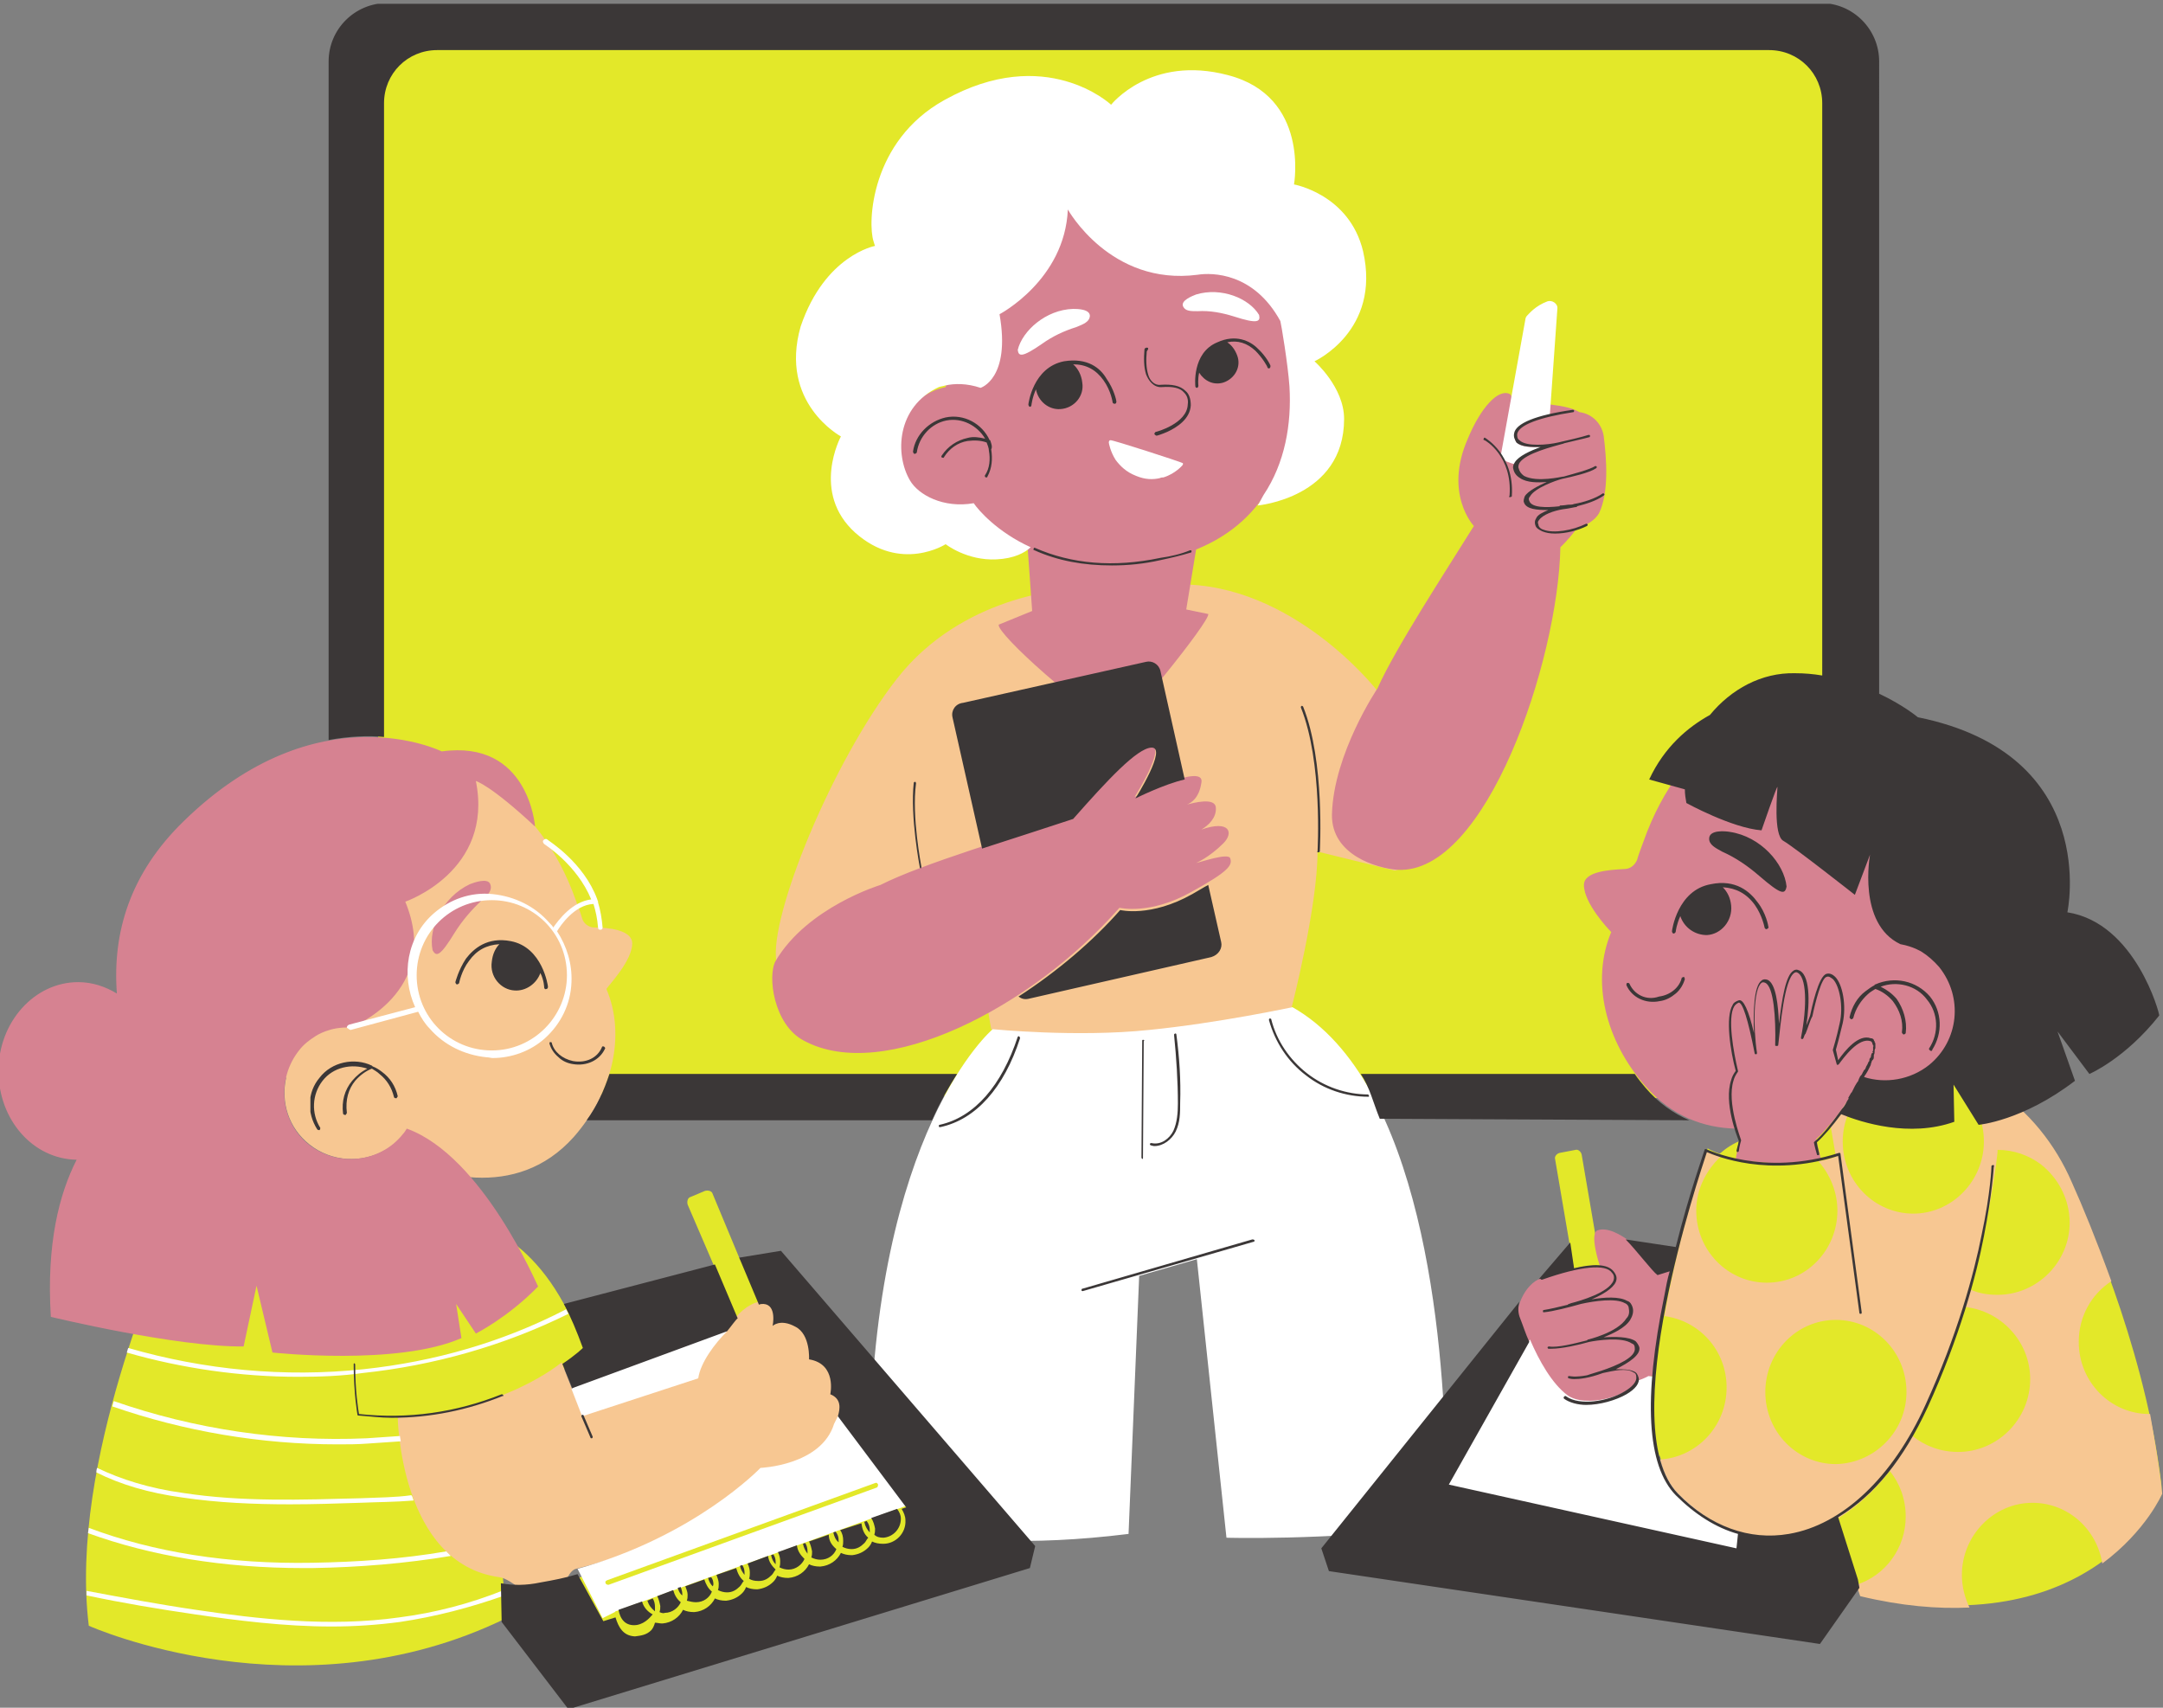 <?xml version="1.0" encoding="utf-8"?>
<!-- Generator: Adobe Illustrator 24.3.0, SVG Export Plug-In . SVG Version: 6.00 Build 0)  -->
<svg version="1.1" id="Capa_1" xmlns="http://www.w3.org/2000/svg" xmlns:xlink="http://www.w3.org/1999/xlink" x="0px" y="0px"
	 viewBox="0 0 285 225" style="enable-background:new 0 0 285 225;" xml:space="preserve">
<rect x="0" y="0" width="285" height="225" fill="#808080" stroke="none"/>
<style type="text/css">
	.st0{clip-path:url(#SVGID_2_);}
	.st1{fill:#E3E829;}
	.st2{clip-path:url(#SVGID_4_);}
	.st3{fill:#F7C792;}
	.st4{clip-path:url(#SVGID_6_);}
	.st5{fill:#D68291;}
	.st6{fill:#FFFFFF;}
	.st7{clip-path:url(#SVGID_8_);}
	.st8{fill:#3B3737;}
</style>
<g>
	<g>
		<defs>
			<rect id="SVGID_1_" x="10.2" y="1.4" width="274.6" height="218.7"/>
		</defs>
		<clipPath id="SVGID_2_">
			<use xlink:href="#SVGID_1_"  style="overflow:visible;"/>
		</clipPath>
		<g class="st0">
			<path class="st1" d="M64.4,184.8l2.3,28.4c-27.4,13.4-55,1-55,1C9,192.4,22,165,21.7,164l30-1.8l8.1-1.6c0,0,8.4,0,14.5,11.2
				c1,1.8,3.5,3.2,4.3,5.6C78.7,177.5,73.2,182.1,64.4,184.8z M272.9,155.8c-2.3-5.3-6.1-9.9-11-12.9c-0.1-1.6-0.1-3.1-0.1-4.4
				c0-5.8-21-1.1-22.4-0.8c0.5-1,0.8-2.1,0.8-3.2l3.7-122.8c0-3.9-5.6-9.9-9.5-9.9L58.5,3.6c-3.9,0-11,3.8-11,7.7l3.2,117.6
				c-0.8-0.6-1.9-1.1-3.2-1.4c-2.9-0.6-5.4,0.2-5.7,1.8c-0.3,1.6,1.7,3.3,4.5,3.9c1.7,0.3,3.2,0.2,4.3-0.3v1.4
				c0,3.9,2.5,9.9,6.4,9.9l177.1,0.5c2.7,0,4-4.9,5.2-7.1l0.7,3.7c-1.8,2.6-2.5,6.4-2.8,9.5c-1.3-0.7-2.9-1.2-4.4-1.2
				c-2.4,0-4.5,0.9-6.2,2.4c-1-0.3-1.6-0.7-1.6-0.7s-3.7,10.5-5.8,21.6c-0.4-0.1-0.7-0.1-1.1-0.1c-2.2,0-4.2,0.8-5.8,2.1l-3.9-22.8
				c-0.1-0.4-0.5-0.7-0.8-0.6l-2.1,0.4c-0.4,0.1-0.7,0.5-0.6,0.8l4.5,26.4c-0.4,1-0.6,2.1-0.6,3.2c0,5.3,4.2,9.5,9.3,9.5
				c0.2,0,0.4,0,0.6,0c0.5,1.9,1.3,3.6,2.5,4.8c6.1,6.2,13.7,7.2,20.6,3.2l3.3,10.2c31,7.2,39.8-13.4,39.8-13.4
				C283.1,179.7,276.2,163.4,272.9,155.8z M104,188.1l1.9-0.8c0.4-0.1,2.3-2.1,2.1-2.5l-10.6-19.1l-3.5-8.4c-0.1-0.4-0.6-0.5-1-0.4
				l-1.9,0.8c-0.4,0.1-0.5,0.6-0.4,1l3.4,7.9l5.4,22.1C99.5,189.1,103.6,188.2,104,188.1z M75,208.3l4.2,11.4l44-14.3l-5.1-11.9
				L75,208.3z"/>
		</g>
	</g>
	<g>
		<defs>
			<rect id="SVGID_3_" x="28.9" y="76" width="256" height="136"/>
		</defs>
		<clipPath id="SVGID_4_">
			<use xlink:href="#SVGID_3_"  style="overflow:visible;"/>
		</clipPath>
		<g class="st2">
			<path class="st3" d="M103.5,172.5c0,0,0.5,0.6,2.5,1.6c2,1,2.5,4.1,2.5,4.1c3.7,0.6,1.1,5.3,1.1,5.3c2.3,0.9,0.9,4.8,0.9,4.8
				c-1.7,5.5-9.3,6.6-9.3,6.6s-9.3,7.8-25.3,11.8c-1.4,0.3-1.8,4-3.4,4.2c-2.1,0.4-5-2.9-6.7-3.1c-13.2-1.8-13.4-21.2-13.4-21.2
				c13.9-0.5,21.6-7.1,21.6-7.1l2.7,6.9l13.6-5.8c0.1-0.7,2-0.7,2.3-1.4c0.1-0.1,0.1-0.2,0.1-0.3c0.1-0.1,0.1-0.2,0.1-0.3
				c0.1-0.2,0.2-0.3,0.3-0.5c0.1-0.1-1.5-1.4-1.5-1.5c0.1-0.2,0.3-0.4,0.4-0.7c0.1-0.1,0.1-0.1,0.1-0.2c0.2-0.3,0.4-0.5,0.6-0.8
				c0.1-0.1,0.1-0.1,0.2-0.2c0.1-0.2,0.3-0.4,0.5-0.5c0.1-0.1,0.1-0.2,0.3-0.3c0.1-0.1,0.3-0.3,0.4-0.5c0.1-0.1,1.8,0.8,1.9,0.7
				c0.1-0.1,1-0.6,1.1-0.7c0,0,1.3-1.6,3-1.9C101.9,171.4,102.9,171.6,103.5,172.5z M75.6,149.8c5.1-5.8,6.9-13.4,4.3-19.5
				c0.3-0.5,3.4-3.7,3.4-6c0-1.8-3.2-2.1-5-2.1c-0.7,0-1.4-0.5-1.6-1.2s-0.5-1.5-0.8-2.3c-5.1-14.5-15.6-17.1-15.6-17.1l-30.9,34.3
				c0,0,3.8,2.7,8.3,6.1c-0.7,3.2,0.3,6.6,3.1,8.8c2.9,2.3,6.9,2.5,10,0.7C57,155,68,158.3,75.6,149.8z M284.9,196.8
				c0,0-2.1,4.9-7.9,9.2c-0.7-4.5-4.5-8-9.2-8c-5.1,0-9.3,4.3-9.3,9.5c0,1.6,0.4,3,1,4.3c-4.2,0.2-9-0.2-14.4-1.5l-0.5-1.5
				c3.8-1.2,6.5-4.8,6.5-9c0-2.3-0.8-4.4-2.1-6c-8.2,10.5-19.5,11.8-27.8,3.3c-1.2-1.2-1.9-2.9-2.5-4.8c4.9-0.3,8.8-4.4,8.8-9.5
				c0-4.9-3.6-8.8-8.2-9.4c2-11.5,5.6-21.8,5.6-21.8s0.8,0.5,1.8,0.8c-1.9,1.8-3.2,4.3-3.2,7.1c0,5.3,4.2,9.5,9.3,9.5
				c5.2,0,9.3-4.3,9.3-9.5c0-2.5-1-4.8-2.5-6.5c0.7-0.1,1.5-0.3,2.3-0.6l-2.5-14.6c0,0,20.9-5.1,22.5,0.7c0.5,1.6,0.7,3.3,0.9,4.9
				c4.5,3,8,7.3,10.2,12.4c1.4,3.1,3.2,7.5,5.2,13c-2.6,1.7-4.3,4.6-4.3,8c0,5.3,4.2,9.5,9.3,9.5h0.1
				C283.9,189.7,284.5,193.2,284.9,196.8z M242.8,150.4c0,5.3,4.2,9.5,9.3,9.5c5.1,0,9.3-4.3,9.3-9.5c0-5.3-4.2-9.5-9.3-9.5
				C247,140.9,242.8,145.2,242.8,150.4z M251.2,183.4c0-5.3-4.2-9.5-9.3-9.5c-5.2,0-9.3,4.3-9.3,9.5c0,5.3,4.2,9.5,9.3,9.5
				C247,192.8,251.2,188.6,251.2,183.4z M267.5,181.7c0-4.9-3.8-9-8.6-9.5c-0.3-0.1-1.9,5.6-4,10.4c-0.5,1.2-2.9,6.6-2.9,6.6
				c1.6,1.3,3.7,2.1,6,2.1C263.2,191.3,267.5,187,267.5,181.7z M272.7,161.1c0-3.1-1.5-5.9-3.8-7.7c-1.6-1.2-3.6-1.9-5.7-1.9
				c0.1,0-0.1,0,0,0c0.1,0.4-1.2,9.9-3.6,18.4c1.1,0.5,2.3,0.7,3.6,0.7C268.4,170.6,272.7,166.3,272.7,161.1z M155.2,77
				c-15.1,0.3-14.7,0.7-14.7,0.7s-13.7,0.7-22.3,11.7c-8.6,11-16.9,31.5-15.9,37.3c1,5.9,26.4-2.1,26.4-2.1l1.9,11
				c0,0,19,5.7,39.6-2.9c0,0,3.4-13.2,3.4-20.5l10.2,2.5c9.1-2-2.5-23.9-2.5-23.9S170.3,76.8,155.2,77z"/>
		</g>
	</g>
	<g>
		<defs>
			<rect id="SVGID_5_" x="-0.2" y="22.7" width="266.4" height="165.3"/>
		</defs>
		<clipPath id="SVGID_6_">
			<use xlink:href="#SVGID_5_"  style="overflow:visible;"/>
		</clipPath>
		<g class="st4">
			<path class="st5" d="M170,51c0.6,8.6-2.7,17.5-12.4,21.4l-1.3,7.9l2.9,0.6c0.3,0.9-11.2,15.1-12,14.8c-4.3-1.8-16-12.3-15.6-13.4
				l4.4-1.8l-0.6-8.4c-3.9-1.9-6.1-4.3-6.9-5.3c-0.3,0.1-0.5,0.1-0.7,0.2c-4.5,0.8-8.8-2.1-9.6-6.5c-0.8-4.3,2-8.6,6.4-9.5
				c0,0,0,0,0-0.1c0.8-0.2-3.4-19.7,17.9-26.1c19.6-5.9,22.3,9.3,26.3,17.6C168.9,42.6,169.8,48,170,51z M61.9,116.5
				c-3.6,1.7-5.5,5.8-4.9,8.7c0.5,0.9,1,0.8,2.9-2.3c1-1.6,2.2-3,3.6-4.3c0.8-0.7,1.4-1.3,1.1-2.1C64.3,115.6,62.4,116.3,61.9,116.5
				z M53.6,148.7c-0.2,0.3-0.3,0.5-0.5,0.7c-3,3.8-8.6,4.4-12.4,1.4c-3.8-3-4.3-8.6-1.3-12.4c0.6-0.8,1.4-1.4,2.2-1.9
				c0,0,1.9-1.3,4.6-1.1c0,0,12.1-4.7,7.2-16.6c0,0,11.7-4,9.3-15.9c0,0,1.9,0.5,7.8,6c0,0-0.8-11.5-12.3-9.9c0,0-16.3-8.1-34,9.2
				c-7.1,6.9-9.4,14.7-8.8,22.7c-1.5-0.9-3.2-1.5-5.1-1.5c-5.8,0-10.5,5.3-10.5,11.7c0,6.4,4.5,11.6,10.3,11.7
				c-2.3,4.5-4,11.1-3.4,20.7c0,0,16.5,4,25.4,3.9l1.7-8l2.1,8.8c0,0,16.5,1.8,24.9-1.9l-0.7-4.5l2.6,3.9c0,0,4.2-2.1,8.2-6.2
				C70.8,169.4,63.6,152.3,53.6,148.7z M157.6,113.7c0,0,1.7-0.7,3.6-2.6c1.4-1.4,0.8-3.1-2.9-1.8c1-0.6,2-1.6,1.9-2.9
				c-0.1-1.4-3-0.6-3.8-0.4c0.5-0.2,1.6-0.8,1.9-2.9c0.5-2.7-8.8,1.9-8.8,1.9s4.3-6.8,2.1-6.7c-1.9,0.1-5.8,4.3-10.3,9.4
				c-7.3,2.4-19.8,6.1-25.3,8.9c0,0-9.6,2.9-13.8,10c-1.1,1.9-0.3,8.4,3.7,10.5c10.5,5.7,30-4.3,41.6-17.5c0,0,4,1,9.5-2.1
				c4.9-2.7,5.4-3.5,5.1-4.4C161.9,112.3,158.2,113.6,157.6,113.7z M265,128.9l-32.2-35.7c0,0-11,2.7-16.3,17.8
				c-0.3,0.8-0.6,1.6-0.8,2.3c-0.3,0.7-0.9,1.2-1.7,1.2c-1.9,0.1-5.3,0.3-5.3,2.1c0,2.4,3.2,5.8,3.6,6.2c-2.7,6.4-0.8,14.3,4.5,20.3
				c3.5,4,7.7,5.5,11.9,5.6c0.3,0.8,0.5,1.3,0.5,1.3s-0.2,1-0.5,2.7c0,0,0.7,0.3,4.3,0.5c3.6,0.3,6.9-0.6,6.9-0.6
				c-0.4-1.6-0.6-2.5-0.6-2.5c1.1-1,2.4-2.6,3.6-4.3c0.1-0.2,0.3-0.5,0.5-0.7c0.1-0.1,0.1-0.1,0.1-0.2c0.1-0.2,0.2-0.3,0.3-0.5
				c0.1-0.1,0.1-0.1,0.1-0.2c0-0.1,0.1-0.1,0.1-0.1c0.8-0.5,1.5-1,2.1-1.4c0.1-0.1,0.2-0.1,0.3-0.2c3.3,1.2,7.1,0.8,10-1.4
				c2.7-2.1,4-5.5,3.6-8.8C263,130.4,265,128.9,265,128.9z M210.5,162.1c-1.1,0.4,0.2,4.4,0.3,4.7c-1.9-0.3-5,0.7-7.7,1.6
				c-2.2,0.7-3.8,4.3-3,6.5c1.2,3.4,3.4,9.7,6.2,11.8c2.3,1.8,8.5-2.6,9.5-4.6c1-0.3,1.4-0.7,1.4-0.7l0.7-0.1c0,0,1.2-9.5,2.7-15.1
				l-2.2,1.6C217.7,165.7,212.9,161.2,210.5,162.1z M207.7,69.7c1.4-0.5,2.5-1.2,3-2.1c1.3-2.7,1-7.1,0.6-10.2
				c-0.3-1.7-1.6-2.9-3.2-3.1c-0.8-0.5-2.1-0.8-3.8-1c-4.3-0.3-5.9,3.8-5.9,3.8s1.4-4.8,0.5-5.2c-1.5-0.7-3.8,1.8-5.5,5.9
				c-3.2,7.3,0.8,11.5,0.8,11.5c-3.8,6.1-10.4,16.2-12.7,21.4c0,0-5.8,8.6-6,16.6c-0.1,5.4,6,7.1,8.6,7.3
				c11.7,0.7,21.2-27.5,21.5-42.5C205.5,72.2,206.6,71.2,207.7,69.7z"/>
		</g>
	</g>
	<path class="st6" d="M52.6,213.1c-9.2,1.3-18.7,0.2-26.8-1c-4.8-0.7-9.6-1.6-14.4-2.5c0,0.2,0,0.5,0,0.6c4.7,1,9.5,1.8,14.3,2.5
		c5.5,0.8,11.7,1.6,18,1.6c3,0,6-0.2,9-0.6c4.7-0.7,9.3-1.9,13.8-3.5l-0.1-0.7C61.9,211.3,57.3,212.5,52.6,213.1z"/>
	<path class="st6" d="M47.9,180.4c-10.4,1.1-21,0.1-31-2.8c-0.1,0.2-0.1,0.4-0.2,0.6c7.3,2.1,15,3.2,22.6,3.2c2.9,0,5.7-0.1,8.5-0.5
		c9.4-1,18.6-3.6,27.1-7.8c-0.1-0.2-0.2-0.4-0.3-0.6C66.3,176.8,57.3,179.4,47.9,180.4z"/>
	<path class="st6" d="M92,181.6c0.3-2.1,2.2-4.6,3.8-6.2l-10-0.8l-10.5,8.4l1.4,3.6L92,181.6z"/>
	<path class="st6" d="M119.4,198.4c0.1,0,1.2,3.4,1.3,3.5c5.5,0.9,14.3,1.9,28,0.2l1.4-34l7.6-2.2l3.9,36.7c0,0,11.9,0.4,28.9-1.4
		c0-0.1,0-1,0.1-2.8l-3.5-0.9l3.4-4.9c-0.3-16.2-3.1-50.2-20.2-59.9c0,0-9.8,2.1-18.9,3c-9.5,1-20.6-0.1-20.6-0.1
		s-15.8,13.3-16.2,56.3l-0.8-5l-3.3-0.5c-0.3,0.6-0.6,1.2-0.6,1.2c-1.7,5.5-9.7,5.8-9.7,5.8s-8.6,9-24.1,13.3l3.3,6.5l1.6-0.8
		l0.1-0.1 M115.5,196l-35.3,12.8c-0.1,0-0.1,0-0.1,0c-0.1,0-0.3-0.1-0.3-0.2c-0.1-0.2,0-0.3,0.2-0.4l35.3-12.8
		c0.2-0.1,0.3,0,0.4,0.2C115.7,195.8,115.6,196,115.5,196z"/>
	<path class="st6" d="M190.6,198.4c0-1.5,0-3.4-0.1-5.8l-3.4,4.9L190.6,198.4z"/>
	<path class="st6" d="M190.6,198.4l39.9,10.1l-1.2-6.6c-2.9-0.8-5.6-2.5-8.2-5.1c-2.9-3-3.6-8.9-3.1-15.4l-0.8-0.1
		c0,0-0.5,0.3-1.4,0.6c-1,2-6.9,3.7-9.3,1.9c-2-1.5-3.7-4.5-4.9-7.3l-11.1,15.8C190.6,195,190.6,197,190.6,198.4z"/>
	<path class="st6" d="M143.6,41.7c0.1-1-1.7-1-2.2-1c-3.6,0.1-6.7,2.9-7.3,5.4c0.1,0.9,0.6,1,3.2-0.8c1.4-1,2.9-1.7,4.5-2.2
		C142.8,42.7,143.5,42.4,143.6,41.7z"/>
	<path class="st6" d="M149.7,62.7c1.2,0.5,2.2,0.5,3.1,0.3c0.2-0.1,0.4-0.1,0.5-0.1c1.6-0.5,2.5-1.6,2.5-1.6c0.1-0.1,0.1-0.3,0-0.3
		c-0.1-0.1-9.3-3.1-9.5-3c-0.1,0-0.2,0.1-0.2,0.3c0,0.1,0.2,1.2,0.9,2.3C147.6,61.4,148.4,62.2,149.7,62.7z"/>
	<path class="st6" d="M165.9,41.5c-1.3-2.2-5-3.7-8.3-2.7c-0.5,0.2-2.1,0.8-1.7,1.6c0.3,0.6,1,0.6,1.9,0.6c1.6-0.1,3.2,0.2,4.8,0.7
		C165.7,42.7,166.1,42.4,165.9,41.5z"/>
	<path class="st6" d="M134,97.5l1.1,4.5c0.1,0.5,0.6,0.8,1.2,0.7l10.5-2.6c0.5-0.1,0.8-0.6,0.7-1.2l-1.1-4.5
		c-0.1-0.5-0.6-0.8-1.2-0.7l-10.5,2.6C134.1,96.5,133.8,97,134,97.5z"/>
	<path class="st6" d="M198.5,60.8c0.5,0.2,0.8,0.3,1.2,0.4c0.5-1,2.6-1.8,4.2-2.3v-0.1c-1.9,0.2-4.6,0.3-4.3-1.5
		c0.2-1.2,2.3-1.9,4.6-2.5l1-14.1c0.1-0.7-0.7-1.2-1.3-1c-1.6,0.6-2.4,1.6-2.7,1.9c-0.1,0.1-0.2,0.3-0.2,0.4l-3.2,17.7
		C197.7,60.2,198,60.6,198.5,60.8z"/>
	<path class="st6" d="M110.8,57.5c0,0-4,7.4,1.9,12.7c6,5.3,11.9,1.5,11.9,1.5s2.8,2.2,6.7,2c2.3-0.1,3.8-0.9,4.5-1.6
		c-4.4-2-6.9-4.9-7.5-5.8c-4,0.7-7.3-1.1-8.4-3c-2-3.4-1.8-9.7,3.8-12.3c0.3-0.1,0.5-0.1,0.8-0.2c1.3-0.3,2.9-0.3,4.7,0.3
		c0,0,4-1.2,2.5-9.7c0,0,8.6-4.5,9-13.8c0,0,5.6,10.1,17.1,8.6c1.9-0.3,7.4-0.3,10.9,6.1c0.1,0.3,1,5.7,1.2,8.6
		c0.3,5-0.6,10.1-3.4,14.3c-0.3,0.5-0.5,1-0.8,1.4c0,0,11.4-1,11.4-11.4c0-4.2-3.9-7.6-3.9-7.6s8.8-4,6.4-14.5
		c-1.8-7.5-9.1-8.8-9.1-8.8s2.1-11.6-8.7-14.4c-10.2-2.7-15.4,3.9-15.4,3.9s-8.6-8.1-22-0.6c-9.7,5.4-10.1,16.2-9.3,18.6
		c0.1,0.4,0.2,0.6,0.2,0.6s-6.6,1.2-9.8,10.6C102.6,53.1,110.8,57.5,110.8,57.5z"/>
	<path class="st6" d="M47.5,197.4c-7.7,0.2-15.6,0.5-23.4-0.7c-4.4-0.6-8.2-1.8-11.3-3.3c-0.1,0.2-0.1,0.5-0.1,0.6
		c3.2,1.6,6.9,2.7,11.3,3.3c4.7,0.7,9.5,0.9,14.2,0.9c3.1,0,6.2-0.1,9.2-0.2c2.3-0.1,4.7-0.1,7.1-0.3c-0.1-0.2-0.1-0.5-0.3-0.7
		C52.1,197.3,49.8,197.3,47.5,197.4z"/>
	<path class="st6" d="M11.7,201.3c0,0.2-0.1,0.5-0.1,0.7c8.3,3,17.8,4.6,28.4,4.6c0.4,0,0.7,0,1.1,0c6.2-0.1,12.3-0.6,18.3-1.6
		c-0.2-0.2-0.4-0.4-0.6-0.6c-5.8,1-11.7,1.4-17.6,1.5C30.1,206.1,20.2,204.5,11.7,201.3z"/>
	<path class="st6" d="M46.2,135.7l8.9-2.4c0.4,0.8,0.9,1.6,1.5,2.2c1.9,2.2,4.6,3.5,7.5,3.8c0.3,0,0.6,0.1,0.8,0.1
		c2.5,0,5-0.9,6.9-2.6c2.1-1.9,3.4-4.5,3.5-7.4c0.1-2.4-0.6-4.7-1.9-6.7c0.4-0.7,2.3-3.5,4.8-3.6c0.3,1,0.5,1.9,0.6,3.1
		c0,0.2,0.1,0.3,0.3,0.3c0.2,0,0.3-0.1,0.3-0.3c-0.1-1.2-0.3-2.3-0.6-3.3v-0.1c0-0.1-0.1-0.2-0.1-0.3c-1.8-4.9-6.4-7.7-6.6-7.9
		c-0.1-0.1-0.3-0.1-0.5,0.1c-0.1,0.1-0.1,0.3,0.1,0.5c0.1,0.1,4.3,2.7,6.2,7.3c-2.5,0.3-4.3,2.7-5,3.7c-0.1-0.2-0.3-0.4-0.5-0.6
		c-1.9-2.2-4.6-3.5-7.5-3.8c-2.9-0.3-5.6,0.7-7.7,2.5c-3.6,3.1-4.4,8.2-2.5,12.4l-8.7,2.3c-0.2,0.1-0.3,0.2-0.3,0.4
		C46,135.6,46.1,135.7,46.2,135.7z M64.8,118.6c5.4,0,9.9,4.3,9.9,9.9c0,5.4-4.4,9.9-9.9,9.9c-5.5,0-9.9-4.4-9.9-9.9
		C54.9,123,59.3,118.6,64.8,118.6z"/>
	<path class="st6" d="M48.3,189.5C37,190,25.6,188.3,15,184.6c-0.1,0.2-0.1,0.4-0.2,0.7c9.5,3.3,19.6,5,29.7,5c1.3,0,2.6,0,3.9-0.1
		c1.5-0.1,2.9-0.2,4.4-0.3c0-0.2-0.1-0.5-0.1-0.7C51.2,189.3,49.7,189.4,48.3,189.5z"/>
	<g>
		<defs>
			<rect id="SVGID_7_" x="40.9" y="0.5" width="244" height="224.9"/>
		</defs>
		<clipPath id="SVGID_8_">
			<use xlink:href="#SVGID_7_"  style="overflow:visible;"/>
		</clipPath>
		<g class="st7">
			<path class="st8" d="M114.6,201.9c-0.3-0.3-0.6-0.8-0.7-1.3c0-0.1,0-0.1,0-0.1l0.3-0.1c0.3,0.4,0.4,0.8,0.4,1.2
				C114.6,201.7,114.6,201.8,114.6,201.9z M110.5,203c0-0.5-0.1-0.8-0.4-1.2l-0.3,0.1c0.1,0.5,0.3,1,0.7,1.3
				C110.5,203.2,110.5,203.1,110.5,203z M110.7,201.6c0.3,0.4,0.4,0.9,0.4,1.4c0,0.3,0,0.5-0.1,0.8c0.4,0.2,0.8,0.3,1.2,0.3
				c0.7,0,1.2-0.3,1.7-0.8c0.2-0.2,0.3-0.5,0.5-0.7c-0.6-0.5-0.8-1.2-0.9-1.9L110.7,201.6z M116.4,202.6c1.3-0.1,2.3-1.2,2.3-2.5
				c0-0.5-0.2-0.9-0.5-1.3l-3.4,1.2c0.3,0.5,0.4,0.9,0.5,1.4c0,0.3,0,0.5-0.1,0.8C115.5,202.5,115.9,202.6,116.4,202.6z
				 M106.4,204.4c0-0.4-0.1-0.8-0.3-1.1l-0.3,0.1c0.1,0.5,0.3,0.9,0.6,1.3C106.4,204.6,106.4,204.5,106.4,204.4z M106.6,203.1
				c0.2,0.4,0.3,0.8,0.4,1.3c0,0.3,0,0.5-0.1,0.8c0.4,0.2,0.8,0.3,1.2,0.3c1,0,1.8-0.6,2.1-1.4c-0.6-0.5-1-1.1-1-1.9L106.6,203.1z
				 M94,208.7c0-0.3-0.1-0.7-0.3-0.9l-0.4,0.1c0.1,0.4,0.3,0.8,0.6,1.1C94,208.9,94,208.7,94,208.7z M94.4,207.5
				c0.1,0.3,0.3,0.7,0.3,1.2c0,0.3,0,0.5-0.1,0.8c0.4,0.2,0.8,0.3,1.2,0.3c0.7,0,1.2-0.3,1.7-0.8c0.2-0.2,0.3-0.5,0.5-0.7
				c-0.5-0.4-0.8-1-1-1.7L94.4,207.5z M91.7,211.1c1,0,1.8-0.6,2.1-1.4c-0.5-0.4-0.8-1-1-1.6l-2.5,0.9c0.1,0.3,0.3,0.7,0.3,1.1
				c0,0.3,0,0.5-0.1,0.8C90.9,211,91.3,211.1,91.7,211.1z M98.1,207.2c0-0.4-0.1-0.7-0.3-1l-0.3,0.1c0.1,0.5,0.3,0.8,0.6,1.2
				C98.1,207.4,98.1,207.3,98.1,207.2z M102.2,205.8c0-0.4-0.1-0.7-0.3-1l-0.3,0.1c0.1,0.5,0.3,0.9,0.6,1.2
				C102.2,206,102.2,206,102.2,205.8z M102.5,204.5c0.2,0.4,0.3,0.8,0.3,1.2c0,0.3,0,0.5-0.1,0.8c0.4,0.2,0.8,0.3,1.2,0.3
				c1,0,1.8-0.7,2.1-1.4c-0.5-0.5-0.9-1-1-1.8L102.5,204.5z M46.8,142.4c0.6-0.7,1.4-1.3,2.2-1.6c0.3,0.2,0.7,0.4,1,0.7
				c1,0.8,1.6,1.8,1.9,3c0,0.1,0.1,0.2,0.3,0.2c0.1,0,0.1-0.1,0.1-0.1c0.1-0.1,0.1-0.1,0.1-0.2c-0.3-1.3-1-2.4-2.1-3.2
				c-0.4-0.3-0.7-0.5-1.2-0.7c-0.1-0.1-0.1-0.1-0.1-0.1c-2.3-1.1-5.3-0.5-6.9,1.6c-1.6,1.9-1.7,4.6-0.3,6.8c0.1,0.1,0.2,0.1,0.3,0.1
				c0.1-0.1,0.1-0.2,0.1-0.3c-1.2-1.9-1.1-4.4,0.3-6.2c1.4-1.8,3.8-2.3,5.9-1.6c-0.8,0.4-1.4,0.9-2,1.6c-1,1.2-1.4,2.7-1.2,4.3
				c0,0.1,0.1,0.2,0.3,0.2c0.1,0,0.1-0.1,0.1-0.1c0.1-0.1,0.1-0.1,0.1-0.2C45.5,144.9,45.9,143.5,46.8,142.4z M66.3,183.8
				c-0.1-0.1-0.1-0.1-0.2-0.1c-6,2.4-12.3,3.3-18.8,2.6c-0.1-0.6-0.5-3-0.5-6.5c0-0.1-0.1-0.2-0.1-0.2s-0.1,0.1-0.1,0.1
				c0,3.9,0.5,6.7,0.5,6.7c0,0.1,0.1,0.1,0.1,0.1c1.5,0.1,2.9,0.3,4.4,0.3c5.1,0,10-1,14.7-2.9C66.3,184,66.4,184,66.3,183.8z
				 M67.8,130.5c1.5,0.1,2.9-0.9,3.4-2.3c0.5,1,0.5,1.9,0.5,1.9c0,0.1,0.1,0.3,0.3,0.2c0.1,0,0.2-0.1,0.2-0.3c0-0.1-0.7-5.2-4.9-6
				c-3.1-0.6-4.9,1-5.9,2.3c-1,1.5-1.4,3.1-1.4,3.1c0,0.1,0.1,0.3,0.2,0.3c0.1,0,0.3-0.1,0.3-0.2c0,0,0.3-1.6,1.3-2.9
				c1-1.4,2.3-2.1,4-2.2c-0.5,0.5-0.9,1.3-1,2.3C64.5,128.7,66,130.4,67.8,130.5z M89.9,210c0-0.3-0.1-0.6-0.2-0.9l-0.4,0.1
				c0.1,0.4,0.3,0.8,0.6,1C89.9,210.3,89.9,210.2,89.9,210z M98.5,206c0.2,0.4,0.3,0.8,0.3,1.2c0,0.3,0,0.5-0.1,0.8
				c0.3,0.2,0.7,0.3,1.2,0.3h0.1c0.7,0,1.2-0.3,1.7-0.8c0.2-0.2,0.3-0.5,0.5-0.7c-0.5-0.5-0.9-1-1-1.8L98.5,206z M87.6,212.5
				c1,0,1.8-0.7,2.1-1.4c-0.5-0.4-0.8-0.9-1-1.6l-2.1,0.8c0.2,0.4,0.3,0.8,0.4,1.3c0,0.3,0,0.5-0.1,0.8
				C87.1,212.5,87.4,212.6,87.6,212.5z M180.3,144.5c0.1,0,0.1-0.1,0.1-0.1s-0.1-0.1-0.1-0.2c-2.9,0-5.8-1-8.1-2.8
				c-2.3-1.8-4-4.3-4.7-7.1c0-0.1-0.1-0.1-0.2-0.1c-0.1,0-0.1,0.1-0.1,0.2c0.8,2.9,2.5,5.5,4.9,7.3
				C174.4,143.5,177.3,144.5,180.3,144.5z M173.7,112.3c0.1,0,0.2-0.1,0.2-0.1c0-0.1,0.7-11.9-2.2-19.1c-0.1-0.1-0.1-0.1-0.2-0.1
				c-0.1,0.1-0.1,0.1-0.1,0.2c2.9,7.2,2.2,18.9,2.2,19C173.5,112.3,173.6,112.3,173.7,112.3z M199,65.5c0.1,0,0.2-0.1,0.2-0.1
				c0.2-2.9-0.8-4.8-1.6-5.9c-0.9-1.2-1.9-1.8-1.9-1.8c-0.1-0.1-0.2,0-0.2,0.1c-0.1,0.1,0,0.2,0.1,0.2s3.7,2.1,3.3,7.3
				C198.8,65.5,198.8,65.5,199,65.5z M167.3,48.5c0.1-0.1,0.1-0.2,0.1-0.3c0-0.1-0.6-1.3-1.7-2.3c-1-1-2.9-1.9-5.3-0.8
				c-3.4,1.4-2.9,5.8-2.9,5.8c0,0.1,0.1,0.2,0.2,0.2c0.1,0,0.2-0.1,0.2-0.3c0,0-0.1-0.8,0.1-1.7c0.7,1.1,1.9,1.7,3.2,1.3
				c1.5-0.5,2.4-2.1,1.8-3.6c-0.3-0.8-0.8-1.4-1.3-1.7c1.4-0.3,2.6,0.1,3.7,1.1c1,1,1.6,2.1,1.6,2.2C167,48.5,167.2,48.6,167.3,48.5
				z M165,163.3l-22.4,6.5c-0.1,0-0.1,0.1-0.1,0.2c0,0.1,0.1,0.1,0.1,0.1c0,0,0,0,0.1,0l22.5-6.5c0.1,0,0.1-0.1,0.1-0.2
				C165.2,163.3,165.1,163.3,165,163.3z M76.7,186.4c-0.1,0.1-0.1,0.1-0.1,0.2l1.2,2.8c0,0.1,0.1,0.1,0.1,0.1H78
				c0.1-0.1,0.1-0.1,0.1-0.2l-1.2-2.8C76.9,186.4,76.7,186.4,76.7,186.4z M79.3,138c-0.6,1.4-2.1,2.1-3.8,1.8
				c-1.4-0.3-2.5-1.2-2.8-2.4c0-0.1-0.1-0.1-0.2-0.1c-0.1,0-0.1,0.1-0.1,0.2c0.2,0.7,0.6,1.3,1.2,1.8c0.5,0.5,1.2,0.8,1.9,0.9
				c1.8,0.3,3.5-0.5,4.2-2c0.1-0.1,0-0.2-0.1-0.3C79.4,137.8,79.3,137.9,79.3,138z M199.6,60.9c-0.2,0.3-0.3,0.6-0.2,0.9
				c0.1,0.5,0.4,0.9,0.9,1.2c0.9,0.6,2.3,0.6,3.5,0.5c-1.1,0.5-2.5,1.2-2.9,1.9c-0.1,0.3-0.2,0.6-0.1,0.8c0.3,0.9,1.7,1,3.2,1
				c-0.7,0.3-1.4,0.6-1.6,1.1c-0.2,0.3-0.2,0.6-0.1,0.9c0.1,0.4,0.5,0.6,0.9,0.8c0.5,0.2,1,0.3,1.7,0.3c1.4,0,3-0.4,4.2-1
				c0.1-0.1,0.1-0.1,0.1-0.2c-0.1-0.1-0.1-0.1-0.2-0.1c-1.8,0.9-4.3,1.3-5.6,0.8c-0.4-0.1-0.7-0.4-0.7-0.7c-0.1-0.2-0.1-0.4,0.1-0.6
				c0.5-0.7,1.9-1.2,3.1-1.4c0.9-0.1,1.6-0.3,1.8-0.3c0,0,0.1,0,0.1-0.1c1.2-0.3,2.5-0.7,3.5-1.4c0.1-0.1,0.1-0.1,0.1-0.2
				c-0.1-0.1-0.1-0.1-0.2-0.1c-1,0.7-2.6,1.2-3.8,1.4c-0.2,0.1-0.5,0.1-0.8,0.1c-0.6,0.1-1,0.1-1,0.1c-0.1,0-0.1,0-0.1,0.1
				c-1.8,0.2-3.7,0.2-4-0.7c-0.1-0.2-0.1-0.4,0.1-0.6c0.6-1.1,3.4-2.1,4.2-2.3c1.4-0.3,3.6-0.8,4.5-1.4c0.1-0.1,0.1-0.1,0.1-0.2
				c-0.1-0.1-0.1-0.1-0.2-0.1c-0.8,0.5-2.8,1-4.2,1.4h-0.1c-0.1,0-3.4,0.8-5.1-0.1c-0.4-0.3-0.6-0.6-0.7-1c-0.1-0.2,0-0.5,0.1-0.7
				c0.8-1.3,4.6-2.2,5.6-2.5c0.1,0,0.3-0.1,0.3-0.1c1.2-0.3,2.6-0.6,3.3-0.8c0.1,0,0.1-0.1,0.1-0.2c0-0.1-0.1-0.1-0.2-0.1
				c-0.9,0.3-2.7,0.7-4,1c-1.3,0.3-4.2,0.6-5.1-0.3c-0.3-0.2-0.3-0.5-0.3-0.8c0.2-1.2,2.9-2.2,7.4-2.9c0.1,0,0.1-0.1,0.1-0.2
				c0-0.1-0.1-0.1-0.2-0.1c-4.9,0.7-7.5,1.8-7.7,3.1c-0.1,0.5,0.1,0.8,0.3,1.2c0.7,0.6,1.9,0.6,3.2,0.6
				C201.6,59.4,200.1,60.1,199.6,60.9z M262.6,153.5c-0.1,0-0.2,0.1-0.2,0.1c0,0.1-0.1,3.5-1.3,9.1c-1,5.1-3.2,13.2-7.4,22.4
				c-4.3,9.5-10.9,15.8-18,17c-5.2,0.9-10.4-1-14.6-5.3c-8.5-8.7,2.9-42.2,3.8-45c1.2,0.5,8.1,3.4,17.3,0.5L245,173
				c0,0.1,0.1,0.1,0.2,0.1c0.1,0,0.1-0.1,0.1-0.2l-2.8-20.9c0-0.1-0.1-0.1-0.1-0.1c-0.1,0-0.1,0-0.1,0c-10,3.2-17.4-0.5-17.5-0.5
				c-0.1,0-0.1,0-0.1,0c-0.1,0-0.1,0.1-0.1,0.1c0,0.1-2,5.6-3.8,12.8l-6.6-1c1.4,1.4,3.5,4.2,4.2,4.7l1.6-0.5
				c-0.3,1-0.5,2.1-0.7,3.2c-2.8,13.6-2.3,22.4,1.5,26.3c2.5,2.5,5.3,4.3,8.2,5.1l-0.2,1.9l-37.9-8.4l10.6-18.8
				c-0.5-1.1-0.8-2.1-1.2-3.1c-0.3-0.7-0.3-1.5-0.1-2.2l-26.1,32.5l1,3l64.7,9.6l5.2-7.4l-0.2-1.1l-2.6-8.2
				c4.8-2.9,8.6-7.6,11.8-14.5c4.2-9.2,6.4-17.3,7.4-22.5c1.1-5.6,1.3-9.1,1.3-9.1C262.8,153.5,262.7,153.5,262.6,153.5z M216,177.5
				c-0.1-0.3-0.3-0.6-0.5-0.8c-0.9-0.6-2.7-0.6-4.2-0.5c1.2-0.5,2.8-1.2,3.5-2.3c0.3-0.5,0.5-1.1,0.3-1.7c-0.1-0.3-0.3-0.7-0.7-0.8
				c-1-0.6-3-0.5-4.7-0.2c1.4-0.6,2.8-1.4,3.2-2.3c0.2-0.5,0.1-0.9-0.3-1.4c-0.8-1-2.7-1-5.2-0.4l-0.5-3.4l-4.2,4.9
				c0.1-0.1,0.1-0.1,0.3-0.1c0,0.1,0.1,0.1,0.2,0.1c5.1-1.8,8.4-2.1,9.2-0.9c0.3,0.3,0.3,0.7,0.2,1c-0.6,1.6-4.4,2.7-5.6,3
				c-0.2,0.1-0.3,0.1-0.3,0.1c0,0-0.1,0-0.1,0.1c-1.2,0.3-2.5,0.6-3.2,0.7c-0.1,0-0.1,0.1-0.1,0.2c0,0.1,0.1,0.1,0.1,0.1
				c1.2-0.1,3.5-0.7,4.9-1.1c1.8-0.4,4.6-0.8,5.8-0.1c0.3,0.1,0.5,0.4,0.5,0.6c0.1,0.5,0.1,1-0.3,1.4c-1.2,1.9-5.1,2.8-5.1,2.8
				s0,0-0.1,0.1c-1.6,0.4-3.9,1-5,0.8c-0.1,0-0.2,0.1-0.2,0.1c0,0.1,0.1,0.2,0.1,0.2c0.1,0,0.3,0,0.4,0c1.4,0,3.6-0.5,5-0.9
				c1-0.2,4.3-0.7,5.6,0.2c0.3,0.1,0.4,0.3,0.4,0.6c0.2,1.2-2.3,2.3-4.4,3c-1,0.3-1.9,0.6-1.9,0.6c-1.6,0.3-2.3,0.1-2.3,0.1
				c-0.1,0-0.2,0-0.2,0.1c0,0.1,0,0.2,0.1,0.2c0,0,0.3,0.1,0.7,0.1c0.7,0,1.9-0.1,3.8-0.8c1.4-0.3,3.1-0.7,4-0.1
				c0.3,0.1,0.4,0.3,0.4,0.6c0.1,0.6-0.5,1.3-1.5,1.9c-2.3,1.4-6,1.9-7.7,0.7c-0.1-0.1-0.2-0.1-0.3,0c-0.1,0.1-0.1,0.2,0,0.3
				c0.7,0.5,1.8,0.8,2.9,0.8c1.8,0,3.9-0.6,5.3-1.4c1.2-0.7,1.8-1.5,1.6-2.2c-0.1-0.4-0.3-0.7-0.6-0.8c-0.6-0.3-1.4-0.3-2.4-0.3
				C214.7,179.5,216.2,178.5,216,177.5z M272.4,120.2c0,0,4.5-20.8-19.7-25.7c0,0-1.9-1.6-5.1-3.1V8.1c0-4.2-3.4-7.7-7.7-7.7H51
				c-4.2,0-7.7,3.4-7.7,7.7v89.4c2.7-0.5,5.3-0.6,7.3-0.4V13.6c0-3.9,3.1-7,7-7h175.5c3.9,0,7,3.1,7,7V89c-1.2-0.2-2.3-0.3-3.6-0.3
				c-4.4-0.1-8.4,2.1-11.2,5.5c-2.9,1.6-6,4.2-8,8.5l4.7,1.3c0,0.7,0.1,1.2,0.2,1.8c0,0,6,3.3,9.9,3.6c0,0,2.1-6.1,2.1-5.7
				c0,0.4-0.6,6.4,0.8,7.1c1.4,0.8,9.4,7.1,9.4,7.1l2-5.3c0,0-1.7,9.1,4,11.8c1.7,0.3,2.8,1,2.8,1c0.8,0.5,1.6,1.2,2.3,2
				c3.2,4,2.6,9.7-1.3,12.9c-2.5,2-5.8,2.5-8.6,1.6c0.1-0.1,0.1-0.1,0.1-0.2l0.1-0.1c0.1-0.2,0.2-0.3,0.3-0.5l0.1-0.2
				c0.1-0.2,0.2-0.4,0.3-0.6v-0.1c0.1-0.2,0.1-0.4,0.2-0.5l0.1-0.1c0.1-0.1,0.1-0.3,0.1-0.5v-0.1c0.1-0.2,0.1-0.3,0.1-0.5v-0.1
				c0-0.1,0.1-0.3,0.1-0.3v-0.1c0-0.1,0-0.2,0-0.3v-0.1c0-0.1,0-0.2-0.1-0.3v-0.1c-0.1-0.1-0.1-0.1-0.1-0.2l-0.1-0.1
				c-0.1-0.1-0.2-0.1-0.3-0.1c-1.6-0.6-3.4,1.6-4.3,2.9l-0.3-1.4c0.1-0.3,0.5-1.8,0.9-3.5c0.5-2.3,0-5.1-1-6.1
				c-0.3-0.3-0.7-0.5-1.1-0.4c-1.1,0.2-2,4.6-2.2,5.5c-0.1,0.3-0.3,0.8-0.5,1.3c0.5-3.1,0.5-6.9-1.1-7.3c-0.2-0.1-0.5,0-0.6,0.1
				c-1,0.6-1.5,3.6-1.9,7c-0.1-2.5-0.4-5.3-1.5-5.8c-0.3-0.1-0.6-0.1-0.8,0.1c-1,0.7-1.1,4-1,6.9c-0.7-3-1.4-4.5-2-4.3
				c-0.3,0.1-0.7,0.3-0.8,0.6c-1,1.6-0.3,6.1,0.4,8.7c-0.3,0.4-0.5,0.8-0.6,1.2c-1,3,0.8,7.5,1,8c0,0.1-0.1,0.6-0.3,1.3
				c0,0.1,0.1,0.2,0.1,0.2c0.1,0,0.2-0.1,0.2-0.1c0.1-0.8,0.3-1.4,0.3-1.4v-0.1c0-0.1-1.9-4.9-1-7.8c0.1-0.4,0.3-0.8,0.6-1.2
				c0-0.1,0-0.1,0-0.1c-0.6-2.5-1.4-7-0.5-8.5c0.2-0.3,0.4-0.4,0.6-0.5c0.5,0,1.2,2.1,2.1,6.7c0,0.1,0.1,0.1,0.1,0.1
				c0.1,0,0.1,0,0.1,0c0.1,0,0.1-0.1,0.1-0.2c-0.5-3.2-0.5-8.4,0.6-9.2c0.1-0.1,0.3-0.1,0.5,0c1.1,0.5,1.4,4.6,1.3,8.2
				c0,0.1,0,0.1,0.1,0.1c0.1,0,0.1,0.1,0.1,0h0.1c0.1,0,0.1-0.1,0.1-0.1c0.3-2.6,0.8-8.6,2.1-9.5c0.1-0.1,0.3-0.1,0.3-0.1
				c1.4,0.4,1.4,4.6,0.6,8.6c0,0.1,0,0.2,0.1,0.2c0.1,0,0.2,0,0.2-0.1c0.1-0.1,0.1-0.4,0.3-0.6c0.3-0.7,0.6-1.8,0.9-2.3
				c0.4-1.9,1.2-5.1,1.9-5.2c0.3-0.1,0.5,0.1,0.8,0.3c0.9,0.9,1.4,3.7,0.9,5.8c-0.4,1.9-0.9,3.5-0.9,3.5v0.1l0.5,1.8
				c0,0.1,0.1,0.1,0.1,0.1c0.1,0,0.1,0,0.2-0.1c0.6-0.8,2.6-3.6,4.2-3c0.1,0,0.1,0.1,0.1,0.1l0.1-0.1l-0.1,0.1c0,0,0.1,0.1,0.1,0.1
				v0.1c0,0.1,0.1,0.1,0.1,0.3h0.1l-0.1,0.1c0,0.1,0,0.2,0,0.3v0.1c0,0.1,0,0.2-0.1,0.3l0.1,0.1l-0.2,0.1c0,0.1-0.1,0.3-0.1,0.5
				l-0.1,0.1c-0.1,0.1-0.1,0.3-0.1,0.4l-0.1,0.1c-0.1,0.2-0.1,0.3-0.3,0.6c-0.1,0.2-0.1,0.4-0.3,0.5l-0.1,0.2
				c-0.1,0.1-0.1,0.3-0.3,0.5l-0.1,0.1c-0.1,0.2-0.2,0.4-0.3,0.7l-0.1,0.1c-0.1,0.2-0.2,0.3-0.3,0.5l-0.1,0.2
				c-0.1,0.2-0.2,0.4-0.3,0.6l-0.1,0.1c-0.1,0.2-0.3,0.5-0.4,0.7h0.1c-0.1,0.2-0.2,0.3-0.3,0.5l-0.1,0.2c-0.1,0.2-0.3,0.5-0.5,0.7
				c-1.3,1.8-2.5,3.4-3.6,4.3c-0.1,0.1-0.1,0.1-0.1,0.1s0.1,0.6,0.4,1.6c0,0.1,0.1,0.1,0.1,0.1c0,0,0,0,0.1,0c0.1,0,0.1-0.1,0.1-0.2
				c-0.2-0.8-0.3-1.3-0.3-1.5c0.9-0.8,2-2.1,3.2-3.7c2.7,1.1,9,3.1,14.9,1l-0.1-4.9l3.3,5.3c0,0,5.8-0.5,12.7-5.8l-2.3-6.5l4.2,5.6
				c0,0,4.7-2,9.2-7.7C284.6,133.7,281.4,121.6,272.4,120.2z M254.3,138.4c0.1,0.1,0.3,0.1,0.3-0.1c1.4-2.2,1.3-5-0.3-7
				c-1.8-2.1-4.7-2.7-7.2-1.6c-0.1,0-0.1,0-0.1,0.1c-0.4,0.2-0.8,0.5-1.2,0.8c-1.1,0.8-1.8,2.1-2.1,3.4c0,0.1,0,0.1,0.1,0.2
				c0.1,0.1,0.1,0.1,0.1,0.1c0.1,0,0.3-0.1,0.3-0.2c0.3-1.2,1-2.3,1.9-3.1c0.3-0.3,0.7-0.5,1-0.7c0.9,0.3,1.7,0.9,2.3,1.6
				c0.9,1.2,1.4,2.6,1.2,4.1c0,0.1,0,0.1,0.1,0.2c0.1,0.1,0.1,0.1,0.1,0.1c0.1,0,0.3-0.1,0.3-0.2c0.2-1.6-0.3-3.2-1.2-4.5
				c-0.6-0.7-1.3-1.2-2.1-1.6c2.1-0.8,4.7-0.2,6.1,1.7c1.5,1.8,1.6,4.4,0.3,6.4C254.1,138.2,254.2,138.3,254.3,138.4z M214.7,129.6
				c-0.1-0.1-0.1-0.1-0.3-0.1c-0.1,0.1-0.1,0.1-0.1,0.3c0.7,1.6,2.5,2.5,4.4,2.1c0.8-0.1,1.5-0.5,2.1-1c0.6-0.5,1-1.2,1.2-1.9
				c0-0.1-0.1-0.2-0.1-0.3c-0.1,0-0.2,0.1-0.3,0.1c-0.3,1.3-1.5,2.3-3,2.5C216.9,131.9,215.3,131,214.7,129.6z M220.3,122.7
				c0,0.1,0.1,0.3,0.2,0.3c0.1,0,0.3-0.1,0.3-0.3c0,0,0.1-0.9,0.6-2c0.5,1.5,1.9,2.5,3.5,2.5c1.9-0.1,3.4-1.9,3.2-3.9
				c-0.1-1-0.5-1.8-1.1-2.4c1.7,0.1,3.1,0.8,4.2,2.3c1,1.4,1.3,3,1.3,3c0,0.1,0.2,0.3,0.3,0.2c0.1,0,0.3-0.2,0.2-0.3
				c0-0.1-0.3-1.8-1.4-3.2c-1-1.4-2.9-3.1-6.2-2.4C221,117.3,220.3,122.6,220.3,122.7z M226.9,112.2c1.8,0.8,3.4,1.9,4.9,3.2
				c2.9,2.5,3.4,2.5,3.6,1.4c-0.3-3-3.4-6.6-7.5-7.2c-0.6-0.1-2.7-0.3-2.7,0.9C225.2,111.3,226,111.7,226.9,112.2z M181.8,147.4
				l40.8,0.2c-2.1-0.9-4.1-2.3-5.8-4.3c-0.5-0.6-1-1.2-1.4-1.8h-36.1C180.5,143.3,180.9,145.2,181.8,147.4z M150.6,137
				c-0.1,0-0.1,0.1-0.1,0.1l-0.1,15.4c0,0.1,0.1,0.2,0.1,0.2c0.1,0,0.1-0.1,0.1-0.1l0.1-15.4C150.8,137.1,150.8,137,150.6,137z
				 M97.4,165.7l2.6,6.2c0.2-0.1,0.4-0.1,0.6-0.1c1.8,0.1,1.2,2.9,1.2,2.9s1-1,3,0.1c2,1,1.8,4.3,1.8,4.3c3.7,0.6,2.8,4.6,2.8,4.6
				c1.5,0.6,1.3,1.9,1,2.9l9,12l-0.6,0.2c0.3,0.5,0.5,1,0.5,1.5c0.1,1.7-1.3,3.1-2.9,3.1c-0.1,0-0.1,0-0.1,0c-0.5,0-1-0.1-1.4-0.3
				c-0.1,0.3-0.3,0.6-0.5,0.8c-0.6,0.6-1.3,0.9-2.1,1c-0.1,0-0.1,0-0.1,0c-0.5,0-1-0.1-1.4-0.3c-0.5,1-1.5,1.7-2.7,1.8
				c-0.1,0-0.1,0-0.1,0c-0.5,0-1-0.1-1.4-0.3c-0.5,1-1.5,1.7-2.7,1.8c-0.1,0-0.1,0-0.1,0c-0.5,0-1-0.1-1.4-0.3
				c-0.1,0.3-0.3,0.6-0.5,0.8c-0.6,0.6-1.3,0.9-2.1,1c-0.1,0-0.1,0-0.1,0c-0.5,0-1-0.1-1.4-0.3c-0.1,0.3-0.3,0.6-0.5,0.8
				c-0.6,0.6-1.3,0.9-2.1,1c-0.1,0-0.1,0-0.1,0c-0.5,0-1-0.1-1.4-0.3c-0.5,1-1.5,1.7-2.7,1.8c-0.1,0-0.1,0-0.1,0
				c-0.5,0-1-0.1-1.4-0.3c-0.5,1-1.5,1.7-2.7,1.8c-0.1,0-0.1,0-0.1,0c-0.3,0-0.6-0.1-0.9-0.1c-0.1,0.4-0.3,0.8-0.5,1
				c-0.6,0.6-1.3,0.7-2.1,0.8c-0.1,0-0.1,0-0.1,0c-1.5-0.1-2.1-1.2-2.5-2.5l-1.6,0.5l-3.4-6.2c-1.6,0.5-3.2,0.8-4.9,1.1
				c-1.9,0.4-3.6,0.4-5.2,0.1l0.1,5.1l8.8,11.5l60.8-18.6l0.7-2.9l-33.5-38.9L97.4,165.7z M151.1,45.8c-0.1,0-0.3,0.1-0.3,0.2
				c-0.1,1.2-0.1,2.3,0.2,3.3c0.3,0.8,1,1.8,2.1,1.7c1.4-0.1,2.4,0.1,2.9,0.7c0.4,0.4,0.6,0.9,0.5,1.6c-0.1,2.5-4.1,3.6-4.2,3.6
				c-0.1,0-0.2,0.2-0.2,0.3c0.1,0.1,0.2,0.2,0.3,0.2c0.1,0,0.7-0.2,1.4-0.5c1.3-0.6,3-1.7,3.1-3.5c0-0.8-0.2-1.5-0.7-1.9
				c-0.7-0.7-1.8-0.9-3.3-0.8c-0.8,0.1-1.4-0.6-1.6-1.3c-0.3-1-0.3-2-0.2-3.1C151.4,45.9,151.3,45.8,151.1,45.8z M160.9,124.1
				l-1.7-7.5c-0.6,0.3-1.2,0.7-2.1,1.2c-5.5,3.1-9.5,2.1-9.5,2.1c-3.6,4.1-8.3,8.1-13.4,11.4c0.4,0.3,0.8,0.4,1.3,0.3l24.1-5.5
				C160.6,125.8,161.1,124.9,160.9,124.1z M151.7,150.6c-0.1,0-0.2,0.1-0.2,0.1c0,0.1,0.1,0.2,0.1,0.2c0.1,0,0.3,0.1,0.5,0.1
				c1.2,0,2.3-0.9,2.8-1.9c0.6-1.2,0.6-2.5,0.6-3.8c0.1-3-0.1-6-0.5-9c0-0.1-0.1-0.2-0.2-0.1c-0.1,0-0.1,0.1-0.1,0.2
				c0.3,3,0.5,6,0.5,9c0,1.2-0.1,2.5-0.6,3.6C154.1,150,153,150.9,151.7,150.6z M86.3,211.7c0-0.4-0.1-0.8-0.3-1.1l-0.7,0.3
				c0.2,0.6,0.5,1,1,1.4C86.3,212,86.3,211.9,86.3,211.7z M84.6,211l-3.1,1.1c0.2,1.2,0.9,2.2,2.4,2c1.2-0.2,1.9-1.2,2.1-1.4
				C85.4,212.4,84.8,211.8,84.6,211z M130.5,58.1c0-0.1,0-0.1-0.1-0.1c-1-2.2-3.4-3.5-5.8-3c-2.2,0.5-4,2.3-4.3,4.5
				c0,0.1,0.1,0.3,0.2,0.3c0.1,0,0.3-0.1,0.3-0.2c0.3-2.1,1.9-3.8,3.9-4.2c2.1-0.4,4.1,0.7,5.1,2.4c-0.8-0.2-1.6-0.3-2.3-0.1
				c-1.4,0.3-2.6,1.1-3.4,2.3c-0.1,0.1-0.1,0.3,0.1,0.3c0.1,0,0.1,0.1,0.1,0c0.1,0,0.1-0.1,0.1-0.1c0.7-1.1,1.8-1.9,3.1-2.1
				c0.8-0.1,1.7-0.1,2.5,0.2c0.1,0.3,0.3,0.7,0.3,1.1c0.2,1.1,0.1,2.3-0.5,3.2c-0.1,0.1,0,0.3,0.1,0.3c0.1,0,0.1,0,0.1,0
				c0.1,0,0.1-0.1,0.1-0.1c0.6-1.1,0.7-2.3,0.5-3.6C130.8,58.9,130.6,58.4,130.5,58.1z M121.2,114.3c0,0.1,0.1,0.1,0.1,0.1
				c0.1,0,0.1-0.1,0.1-0.2c0-0.1-1.3-6.6-0.7-11c0-0.1-0.1-0.2-0.1-0.2c-0.1,0-0.2,0.1-0.2,0.1C119.9,107.6,121.2,114.3,121.2,114.3
				z M77.3,147.6h45.5c1.1-2.5,2.3-4.5,3.3-6.1H80.3C79.6,143.6,78.7,145.7,77.3,147.6z M74.3,171.8c0.9,1.7,1.7,3.6,2.5,5.8
				c0,0-0.9,0.9-2.7,2.1l1.3,3.2l20.4-7.5c0.5-0.6,1.2-1.6,1.4-1.7l-3-7.1L74.3,171.8z M140.2,47.6c-4.1,0.8-4.7,5.6-4.7,5.7
				c0,0.1,0.1,0.3,0.2,0.3c0.1,0,0.2-0.1,0.2-0.2c0,0,0.1-1,0.6-2.1c0.3,1.6,1.7,2.7,3.2,2.6c1.8-0.1,3.2-1.7,2.9-3.5
				c-0.1-1-0.6-1.9-1.2-2.4c1.7,0,3,0.7,4,2.1c1,1.4,1.2,2.9,1.2,2.9c0,0.1,0.1,0.2,0.3,0.2c0.1,0,0.2-0.1,0.2-0.3
				c0-0.1-0.3-1.6-1.3-3C145,48.5,143.3,47.1,140.2,47.6z M136.4,72.2c-0.1-0.1-0.2,0-0.2,0.1c-0.1,0.1,0,0.2,0.1,0.2
				c3.1,1.4,6.5,2,10.2,2c2.1,0,4.2-0.2,6.4-0.7c1.4-0.3,2.7-0.6,4-1c0.1,0,0.1-0.1,0.1-0.2c0-0.1-0.1-0.1-0.2-0.1
				c-1.2,0.5-2.5,0.8-3.9,1C146.7,74.8,141.2,74.3,136.4,72.2z M134.1,136.6c-2.1,6.4-5.7,10.6-10.3,11.6c-0.1,0-0.1,0.1-0.1,0.2
				s0.1,0.1,0.1,0.1c0,0,0,0,0.1,0c4.7-1,8.4-5.2,10.5-11.7c0-0.1,0-0.2-0.1-0.2C134.3,136.5,134.2,136.5,134.1,136.6z M125.5,94.5
				l3.9,17.3c4.3-1.4,8.7-2.8,12-3.9c4.5-5.1,8.4-9.3,10.3-9.4c2.2-0.1-2.1,6.7-2.1,6.7s3.8-1.9,6.5-2.5l-3.2-14.3
				c-0.2-0.9-1.1-1.4-1.9-1.2l-24.1,5.4C125.9,92.7,125.3,93.6,125.5,94.5z"/>
		</g>
	</g>
</g>
</svg>
